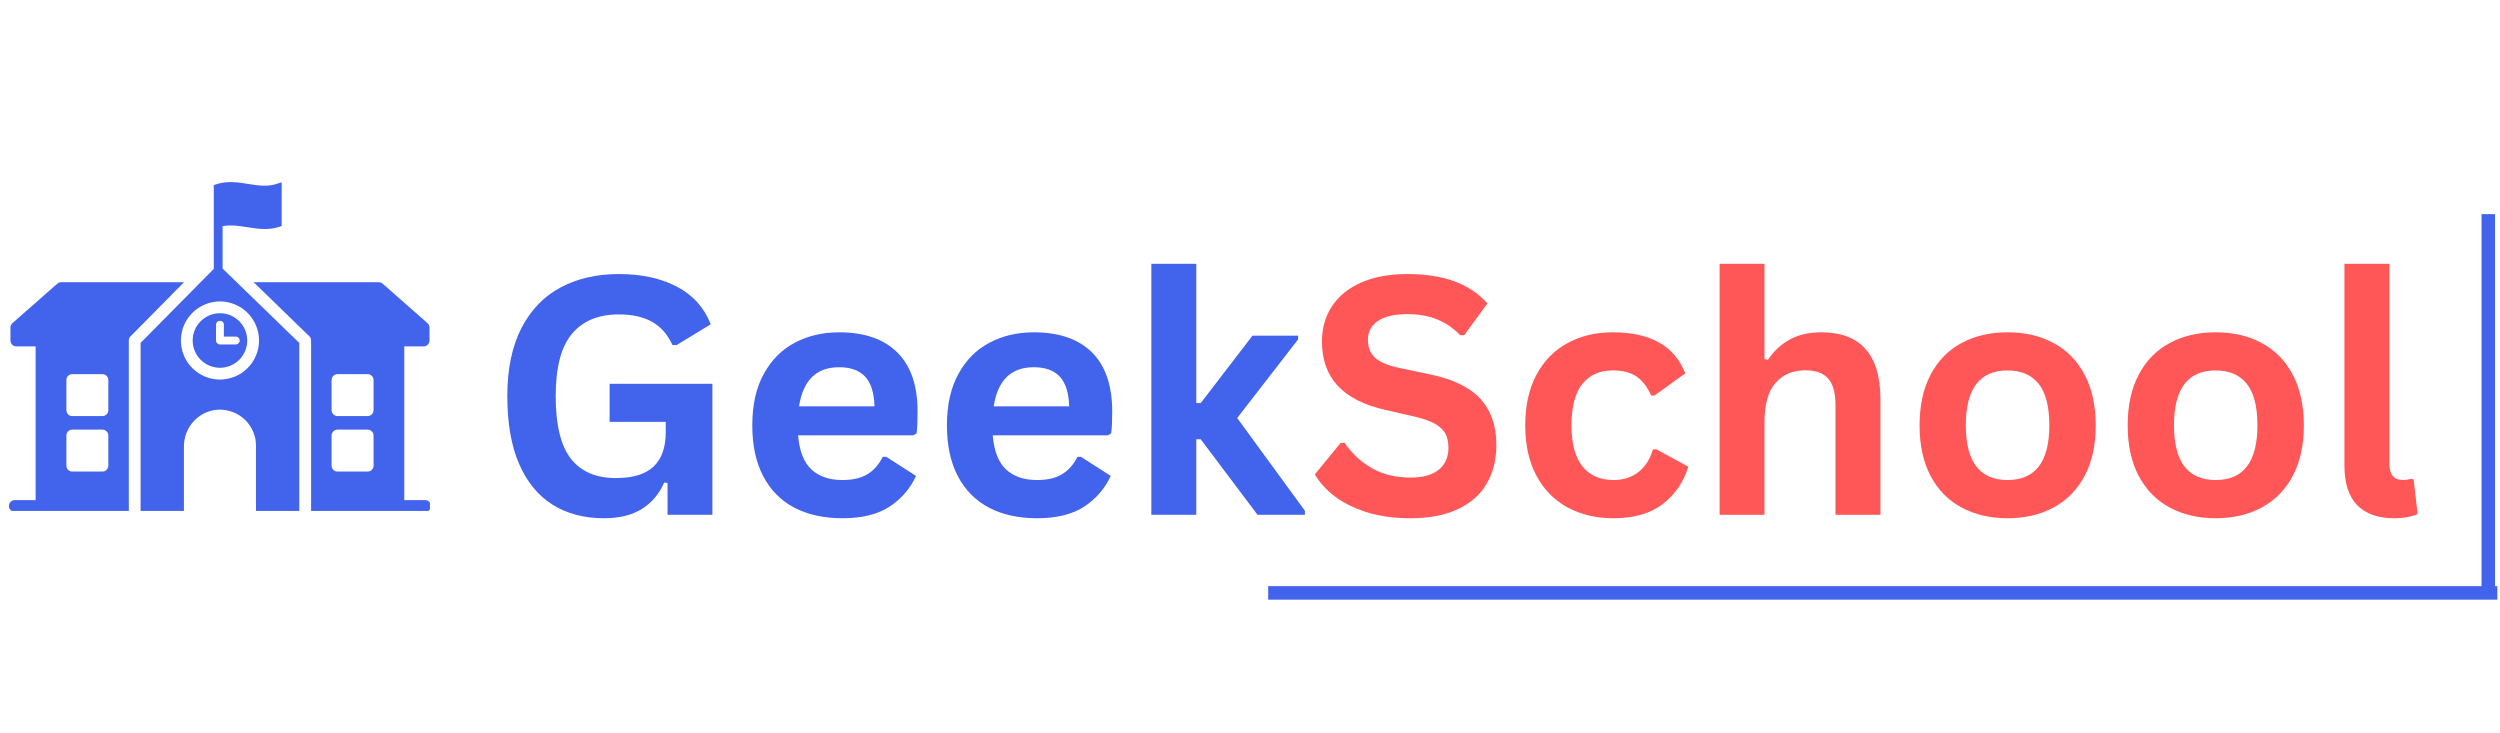 <svg xmlns="http://www.w3.org/2000/svg" xmlns:xlink="http://www.w3.org/1999/xlink" width="232" zoomAndPan="magnify" viewBox="0 0 174 51" height="68" preserveAspectRatio="xMidYMid meet" version="1.0"><defs><clipPath id="989a56657d"><path d="M 9.648 12.578 L 20.906 12.578 L 20.906 35.562 L 9.648 35.562 Z M 9.648 12.578 " clip-rule="nonzero"/></clipPath><clipPath id="eb094fb185"><path d="M 17.469 19.414 L 29.922 19.414 L 29.922 35.562 L 17.469 35.562 Z M 17.469 19.414 " clip-rule="nonzero"/></clipPath><clipPath id="f24aa4ebec"><path d="M 0.602 19.414 L 13 19.414 L 13 35.562 L 0.602 35.562 Z M 0.602 19.414 " clip-rule="nonzero"/></clipPath></defs><g clip-path="url(#989a56657d)"><path fill="#4263eb" d="M 15.492 18.691 L 15.492 15.746 C 16.043 15.629 16.605 15.719 17.195 15.809 C 17.598 15.875 18.012 15.938 18.43 15.938 C 18.758 15.941 19.078 15.895 19.391 15.801 L 19.605 15.73 L 19.605 12.688 L 19.207 12.812 C 18.59 13.008 17.957 12.91 17.289 12.805 C 16.582 12.691 15.848 12.578 15.094 12.812 L 14.879 12.883 L 14.879 18.715 L 9.785 23.867 L 9.785 35.625 L 12.801 35.625 L 12.801 31.066 C 12.801 29.699 13.879 28.543 15.25 28.512 C 15.418 28.508 15.582 28.523 15.746 28.551 C 15.91 28.582 16.07 28.625 16.227 28.688 C 16.383 28.75 16.531 28.824 16.672 28.914 C 16.812 29.008 16.941 29.109 17.062 29.227 C 17.18 29.344 17.289 29.473 17.383 29.609 C 17.477 29.746 17.555 29.895 17.621 30.047 C 17.684 30.203 17.734 30.359 17.77 30.523 C 17.801 30.688 17.816 30.855 17.816 31.02 L 17.816 35.625 L 20.832 35.625 L 20.832 23.871 Z M 15.309 26.418 C 15.129 26.418 14.953 26.398 14.777 26.367 C 14.605 26.328 14.434 26.277 14.27 26.211 C 14.105 26.141 13.949 26.059 13.797 25.957 C 13.652 25.859 13.512 25.746 13.387 25.621 C 13.262 25.496 13.148 25.359 13.047 25.207 C 12.949 25.062 12.867 24.906 12.797 24.738 C 12.73 24.574 12.676 24.402 12.645 24.23 C 12.609 24.055 12.59 23.875 12.59 23.699 C 12.59 23.52 12.609 23.344 12.645 23.168 C 12.676 22.992 12.73 22.824 12.797 22.656 C 12.867 22.492 12.949 22.336 13.047 22.188 C 13.148 22.039 13.262 21.902 13.387 21.777 C 13.512 21.648 13.652 21.539 13.797 21.438 C 13.949 21.34 14.105 21.254 14.27 21.188 C 14.434 21.117 14.605 21.066 14.777 21.031 C 14.953 20.996 15.129 20.98 15.309 20.98 C 15.488 20.98 15.664 20.996 15.84 21.031 C 16.016 21.066 16.184 21.117 16.348 21.188 C 16.516 21.254 16.672 21.34 16.82 21.438 C 16.969 21.539 17.105 21.648 17.23 21.777 C 17.359 21.902 17.473 22.039 17.57 22.188 C 17.668 22.336 17.754 22.492 17.82 22.656 C 17.891 22.824 17.941 22.992 17.977 23.168 C 18.012 23.344 18.027 23.52 18.027 23.699 C 18.027 23.875 18.012 24.055 17.977 24.23 C 17.941 24.402 17.891 24.574 17.82 24.738 C 17.754 24.902 17.668 25.059 17.57 25.207 C 17.469 25.355 17.359 25.496 17.23 25.621 C 17.105 25.746 16.969 25.859 16.82 25.957 C 16.672 26.059 16.516 26.141 16.348 26.211 C 16.184 26.277 16.016 26.328 15.84 26.363 C 15.664 26.398 15.488 26.418 15.309 26.418 Z M 15.309 26.418 " fill-opacity="1" fill-rule="nonzero"/></g><path fill="#4263eb" d="M 15.309 21.801 C 15.184 21.801 15.062 21.812 14.938 21.836 C 14.816 21.859 14.699 21.898 14.582 21.945 C 14.469 21.992 14.359 22.051 14.254 22.121 C 14.152 22.188 14.055 22.27 13.969 22.355 C 13.879 22.445 13.801 22.539 13.73 22.645 C 13.66 22.746 13.602 22.855 13.555 22.973 C 13.508 23.086 13.473 23.207 13.445 23.328 C 13.422 23.449 13.41 23.574 13.41 23.699 C 13.41 23.824 13.422 23.945 13.445 24.07 C 13.473 24.191 13.508 24.309 13.555 24.426 C 13.602 24.539 13.66 24.648 13.73 24.754 C 13.801 24.855 13.879 24.953 13.969 25.043 C 14.055 25.129 14.152 25.207 14.254 25.277 C 14.359 25.348 14.469 25.406 14.582 25.453 C 14.699 25.5 14.816 25.535 14.938 25.559 C 15.062 25.586 15.184 25.598 15.309 25.598 C 15.434 25.598 15.559 25.586 15.68 25.559 C 15.801 25.535 15.922 25.5 16.035 25.453 C 16.152 25.406 16.262 25.348 16.363 25.277 C 16.469 25.207 16.562 25.129 16.652 25.043 C 16.742 24.953 16.82 24.855 16.887 24.754 C 16.957 24.648 17.016 24.539 17.062 24.426 C 17.109 24.309 17.148 24.191 17.172 24.07 C 17.195 23.945 17.207 23.824 17.207 23.699 C 17.207 23.574 17.195 23.449 17.172 23.328 C 17.145 23.207 17.109 23.086 17.062 22.973 C 17.016 22.855 16.957 22.75 16.887 22.645 C 16.816 22.539 16.738 22.445 16.652 22.355 C 16.562 22.27 16.469 22.191 16.363 22.121 C 16.262 22.051 16.152 21.992 16.035 21.945 C 15.922 21.898 15.801 21.859 15.68 21.836 C 15.559 21.812 15.434 21.801 15.309 21.801 Z M 16.41 23.973 L 15.309 23.973 C 15.234 23.973 15.168 23.945 15.117 23.891 C 15.062 23.836 15.035 23.773 15.035 23.699 L 15.035 22.602 C 15.035 22.523 15.062 22.461 15.117 22.406 C 15.168 22.355 15.234 22.328 15.309 22.328 C 15.383 22.328 15.449 22.355 15.504 22.406 C 15.559 22.461 15.582 22.523 15.582 22.602 L 15.582 23.426 L 16.41 23.426 C 16.484 23.426 16.547 23.453 16.602 23.504 C 16.656 23.559 16.684 23.621 16.684 23.699 C 16.684 23.773 16.656 23.836 16.602 23.891 C 16.547 23.945 16.484 23.973 16.41 23.973 Z M 16.41 23.973 " fill-opacity="1" fill-rule="nonzero"/><g clip-path="url(#eb094fb185)"><path fill="#4263eb" d="M 29.582 34.809 L 28.137 34.809 L 28.137 24.109 L 29.484 24.109 C 29.539 24.109 29.59 24.098 29.641 24.078 C 29.691 24.055 29.734 24.027 29.773 23.988 C 29.812 23.949 29.84 23.906 29.863 23.855 C 29.883 23.805 29.895 23.754 29.895 23.699 L 29.895 22.801 C 29.895 22.676 29.848 22.574 29.754 22.492 L 26.629 19.742 C 26.551 19.672 26.461 19.641 26.359 19.641 L 17.652 19.641 L 21.41 23.289 L 21.531 23.402 C 21.613 23.484 21.652 23.582 21.652 23.699 L 21.652 35.625 L 29.582 35.625 C 29.637 35.629 29.691 35.617 29.742 35.598 C 29.793 35.578 29.836 35.547 29.875 35.508 C 29.914 35.469 29.945 35.426 29.965 35.375 C 29.988 35.324 29.996 35.27 29.996 35.219 C 29.996 35.164 29.988 35.109 29.965 35.059 C 29.945 35.008 29.914 34.965 29.875 34.926 C 29.836 34.887 29.793 34.855 29.742 34.836 C 29.691 34.816 29.637 34.805 29.582 34.809 Z M 26 32.41 C 26 32.465 25.988 32.52 25.969 32.566 C 25.945 32.617 25.918 32.66 25.879 32.699 C 25.84 32.738 25.797 32.77 25.746 32.789 C 25.695 32.809 25.645 32.82 25.586 32.82 L 23.488 32.82 C 23.438 32.82 23.383 32.809 23.332 32.789 C 23.281 32.77 23.238 32.738 23.199 32.699 C 23.16 32.66 23.133 32.617 23.113 32.566 C 23.09 32.52 23.078 32.465 23.078 32.41 L 23.078 30.312 C 23.078 30.258 23.09 30.207 23.113 30.156 C 23.133 30.105 23.16 30.062 23.199 30.023 C 23.238 29.984 23.281 29.953 23.332 29.934 C 23.383 29.914 23.438 29.902 23.488 29.902 L 25.586 29.902 C 25.645 29.902 25.695 29.914 25.746 29.934 C 25.797 29.953 25.84 29.984 25.879 30.023 C 25.918 30.062 25.945 30.105 25.969 30.156 C 25.988 30.207 26 30.258 26 30.312 Z M 26 28.547 C 26 28.602 25.988 28.656 25.969 28.703 C 25.945 28.754 25.918 28.801 25.879 28.84 C 25.84 28.879 25.797 28.906 25.746 28.926 C 25.695 28.949 25.645 28.957 25.586 28.957 L 23.488 28.957 C 23.438 28.957 23.383 28.949 23.332 28.926 C 23.281 28.906 23.238 28.879 23.199 28.84 C 23.16 28.801 23.133 28.754 23.113 28.703 C 23.09 28.656 23.078 28.602 23.078 28.547 L 23.078 26.449 C 23.078 26.395 23.09 26.344 23.113 26.293 C 23.133 26.242 23.16 26.199 23.199 26.16 C 23.238 26.121 23.281 26.094 23.332 26.07 C 23.383 26.051 23.438 26.039 23.488 26.039 L 25.586 26.039 C 25.645 26.039 25.695 26.051 25.746 26.07 C 25.797 26.094 25.84 26.121 25.879 26.16 C 25.918 26.199 25.945 26.242 25.969 26.293 C 25.988 26.344 26 26.395 26 26.449 Z M 26 28.547 " fill-opacity="1" fill-rule="nonzero"/></g><g clip-path="url(#f24aa4ebec)"><path fill="#4263eb" d="M 12.809 19.641 L 4.262 19.641 C 4.16 19.641 4.066 19.672 3.992 19.742 L 0.863 22.492 C 0.773 22.574 0.727 22.676 0.727 22.801 L 0.727 23.699 C 0.727 23.754 0.734 23.805 0.758 23.855 C 0.777 23.906 0.809 23.949 0.844 23.988 C 0.883 24.027 0.93 24.055 0.98 24.078 C 1.027 24.098 1.082 24.109 1.137 24.109 L 2.48 24.109 L 2.48 34.809 L 1.035 34.809 C 0.98 34.805 0.93 34.816 0.879 34.836 C 0.828 34.855 0.781 34.887 0.742 34.926 C 0.703 34.965 0.676 35.008 0.652 35.059 C 0.633 35.109 0.621 35.164 0.621 35.219 C 0.621 35.27 0.633 35.324 0.652 35.375 C 0.676 35.426 0.703 35.469 0.742 35.508 C 0.781 35.547 0.828 35.578 0.879 35.598 C 0.93 35.617 0.98 35.629 1.035 35.625 L 8.965 35.625 L 8.965 23.699 C 8.965 23.586 9.004 23.488 9.082 23.41 L 9.203 23.289 Z M 7.539 32.41 C 7.539 32.465 7.527 32.52 7.508 32.566 C 7.488 32.617 7.457 32.66 7.418 32.699 C 7.379 32.738 7.336 32.77 7.285 32.789 C 7.234 32.809 7.184 32.82 7.129 32.82 L 5.031 32.82 C 4.977 32.82 4.922 32.809 4.875 32.789 C 4.824 32.77 4.777 32.738 4.738 32.699 C 4.703 32.66 4.672 32.617 4.652 32.566 C 4.633 32.52 4.621 32.465 4.621 32.41 L 4.621 30.312 C 4.621 30.258 4.633 30.207 4.652 30.156 C 4.672 30.105 4.703 30.062 4.738 30.023 C 4.777 29.984 4.824 29.953 4.875 29.934 C 4.922 29.914 4.977 29.902 5.031 29.902 L 7.129 29.902 C 7.184 29.902 7.234 29.91 7.285 29.934 C 7.336 29.953 7.379 29.984 7.418 30.023 C 7.457 30.062 7.488 30.105 7.508 30.156 C 7.527 30.207 7.539 30.258 7.539 30.312 Z M 7.539 28.547 C 7.539 28.602 7.527 28.656 7.508 28.703 C 7.488 28.754 7.457 28.801 7.418 28.84 C 7.379 28.879 7.336 28.906 7.285 28.926 C 7.234 28.949 7.184 28.957 7.129 28.957 L 5.031 28.957 C 4.977 28.957 4.922 28.949 4.875 28.926 C 4.824 28.906 4.777 28.879 4.738 28.84 C 4.703 28.801 4.672 28.754 4.652 28.703 C 4.633 28.656 4.621 28.602 4.621 28.547 L 4.621 26.449 C 4.621 26.395 4.633 26.344 4.652 26.293 C 4.672 26.242 4.703 26.199 4.738 26.16 C 4.777 26.121 4.824 26.094 4.875 26.07 C 4.922 26.051 4.977 26.039 5.031 26.039 L 7.129 26.039 C 7.184 26.039 7.234 26.051 7.285 26.07 C 7.336 26.094 7.379 26.121 7.418 26.16 C 7.457 26.199 7.488 26.242 7.508 26.293 C 7.527 26.344 7.539 26.395 7.539 26.449 Z M 7.539 28.547 " fill-opacity="1" fill-rule="nonzero"/></g><path fill="#4263eb" d="M 42.031 36.07 C 40.656 36.07 39.461 35.754 38.457 35.125 C 37.449 34.492 36.672 33.543 36.125 32.277 C 35.578 31.008 35.309 29.438 35.309 27.57 C 35.309 25.684 35.637 24.109 36.289 22.84 C 36.945 21.57 37.855 20.625 39.016 20.008 C 40.184 19.383 41.535 19.074 43.074 19.074 C 44.652 19.074 46 19.367 47.113 19.953 C 48.23 20.539 49.016 21.414 49.469 22.57 L 47.086 24.02 L 46.801 24.008 C 46.461 23.27 45.984 22.73 45.371 22.391 C 44.758 22.051 43.992 21.883 43.074 21.883 C 41.648 21.883 40.559 22.336 39.805 23.238 C 39.051 24.137 38.676 25.582 38.676 27.57 C 38.676 29.566 39.027 31.016 39.73 31.922 C 40.438 32.824 41.48 33.273 42.859 33.273 C 44.047 33.273 44.922 33.008 45.488 32.473 C 46.055 31.938 46.336 31.141 46.336 30.078 L 46.336 29.363 L 42.43 29.363 L 42.43 26.711 L 49.582 26.711 L 49.582 35.828 L 46.461 35.828 L 46.461 33.617 L 46.227 33.582 C 45.887 34.371 45.371 34.984 44.68 35.418 C 43.992 35.852 43.109 36.07 42.031 36.07 Z M 42.031 36.07 " fill-opacity="1" fill-rule="nonzero"/><path fill="#4263eb" d="M 63.559 30.301 L 55.547 30.301 C 55.637 31.387 55.945 32.176 56.473 32.672 C 57 33.164 57.719 33.41 58.629 33.41 C 59.344 33.41 59.926 33.277 60.367 33.008 C 60.812 32.742 61.172 32.336 61.441 31.793 L 61.684 31.793 L 63.758 33.125 C 63.352 34.004 62.738 34.715 61.918 35.258 C 61.098 35.797 60 36.07 58.629 36.07 C 57.34 36.07 56.23 35.824 55.289 35.336 C 54.352 34.844 53.629 34.113 53.121 33.145 C 52.613 32.18 52.359 31 52.359 29.605 C 52.359 28.188 52.625 26.992 53.16 26.023 C 53.695 25.047 54.418 24.324 55.328 23.848 C 56.242 23.367 57.266 23.129 58.402 23.129 C 60.164 23.129 61.516 23.598 62.453 24.531 C 63.395 25.465 63.863 26.832 63.863 28.641 C 63.863 29.297 63.84 29.805 63.793 30.164 Z M 60.867 28.281 C 60.836 27.332 60.617 26.641 60.207 26.207 C 59.797 25.773 59.195 25.559 58.402 25.559 C 56.824 25.559 55.895 26.465 55.613 28.281 Z M 60.867 28.281 " fill-opacity="1" fill-rule="nonzero"/><path fill="#4263eb" d="M 77.105 30.301 L 69.094 30.301 C 69.184 31.387 69.492 32.176 70.02 32.672 C 70.551 33.164 71.266 33.41 72.176 33.41 C 72.891 33.41 73.473 33.277 73.914 33.008 C 74.363 32.742 74.719 32.336 74.992 31.793 L 75.23 31.793 L 77.309 33.125 C 76.898 34.004 76.285 34.715 75.465 35.258 C 74.645 35.797 73.547 36.07 72.176 36.07 C 70.887 36.07 69.777 35.824 68.84 35.336 C 67.902 34.844 67.176 34.113 66.668 33.145 C 66.16 32.18 65.906 31 65.906 29.605 C 65.906 28.188 66.172 26.992 66.707 26.023 C 67.242 25.047 67.965 24.324 68.879 23.848 C 69.789 23.367 70.812 23.129 71.953 23.129 C 73.715 23.129 75.062 23.598 76.004 24.531 C 76.941 25.465 77.41 26.832 77.41 28.641 C 77.41 29.297 77.387 29.805 77.34 30.164 Z M 74.414 28.281 C 74.387 27.332 74.164 26.641 73.754 26.207 C 73.344 25.773 72.742 25.559 71.953 25.559 C 70.371 25.559 69.441 26.465 69.16 28.281 Z M 74.414 28.281 " fill-opacity="1" fill-rule="nonzero"/><path fill="#4263eb" d="M 80.133 35.828 L 80.133 18.359 L 83.262 18.359 L 83.262 28.055 L 83.57 28.055 L 87.172 23.363 L 90.348 23.363 L 90.348 23.621 L 86.109 29.094 L 90.82 35.547 L 90.82 35.828 L 87.523 35.828 L 83.57 30.574 L 83.262 30.574 L 83.262 35.828 Z M 80.133 35.828 " fill-opacity="1" fill-rule="nonzero"/><path fill="#ff5757" d="M 98.172 36.07 C 97.023 36.07 96.004 35.926 95.109 35.645 C 94.219 35.359 93.473 34.988 92.879 34.531 C 92.285 34.07 91.828 33.566 91.512 33.016 L 93.309 30.824 L 93.59 30.824 C 94.09 31.562 94.719 32.148 95.484 32.586 C 96.246 33.023 97.145 33.238 98.172 33.238 C 99.043 33.238 99.699 33.055 100.145 32.688 C 100.59 32.32 100.812 31.812 100.812 31.164 C 100.812 30.773 100.742 30.445 100.598 30.18 C 100.453 29.918 100.219 29.691 99.887 29.5 C 99.555 29.312 99.105 29.152 98.543 29.016 L 96.414 28.527 C 94.934 28.191 93.828 27.629 93.098 26.844 C 92.371 26.055 92.008 25.031 92.008 23.773 C 92.008 22.84 92.242 22.02 92.707 21.312 C 93.176 20.602 93.855 20.051 94.75 19.66 C 95.641 19.27 96.711 19.074 97.957 19.074 C 99.227 19.074 100.316 19.242 101.223 19.578 C 102.133 19.91 102.902 20.422 103.527 21.117 L 101.91 23.328 L 101.625 23.328 C 101.16 22.84 100.625 22.473 100.023 22.23 C 99.418 21.984 98.73 21.863 97.957 21.863 C 97.055 21.863 96.375 22.023 95.906 22.336 C 95.441 22.652 95.207 23.09 95.207 23.648 C 95.207 24.168 95.371 24.582 95.699 24.895 C 96.027 25.199 96.594 25.438 97.398 25.609 L 99.566 26.066 C 101.172 26.406 102.34 26.98 103.062 27.789 C 103.785 28.598 104.148 29.656 104.148 30.957 C 104.148 31.992 103.922 32.891 103.477 33.656 C 103.035 34.422 102.363 35.016 101.469 35.438 C 100.57 35.859 99.473 36.07 98.172 36.07 Z M 98.172 36.07 " fill-opacity="1" fill-rule="nonzero"/><path fill="#ff5757" d="M 112.305 36.07 C 111.098 36.07 110.031 35.816 109.102 35.316 C 108.176 34.816 107.453 34.078 106.934 33.105 C 106.414 32.133 106.156 30.965 106.156 29.605 C 106.156 28.234 106.414 27.062 106.934 26.09 C 107.453 25.117 108.176 24.379 109.094 23.883 C 110.012 23.379 111.062 23.129 112.246 23.129 C 114.875 23.129 116.559 24.082 117.297 25.988 L 115.152 27.523 L 114.914 27.523 C 114.66 26.938 114.324 26.5 113.91 26.211 C 113.5 25.926 112.945 25.781 112.246 25.781 C 111.344 25.781 110.637 26.094 110.133 26.719 C 109.629 27.348 109.375 28.309 109.375 29.605 C 109.375 30.883 109.633 31.84 110.145 32.469 C 110.656 33.098 111.379 33.41 112.305 33.41 C 112.98 33.41 113.555 33.227 114.023 32.863 C 114.496 32.5 114.836 31.973 115.039 31.285 L 115.273 31.266 L 117.504 32.48 C 117.188 33.539 116.602 34.398 115.742 35.066 C 114.891 35.734 113.742 36.07 112.305 36.07 Z M 112.305 36.07 " fill-opacity="1" fill-rule="nonzero"/><path fill="#ff5757" d="M 119.684 35.828 L 119.684 18.359 L 122.809 18.359 L 122.809 24.992 L 123.051 25.039 C 123.461 24.426 123.969 23.957 124.574 23.629 C 125.176 23.297 125.902 23.129 126.754 23.129 C 129.5 23.129 130.879 24.688 130.879 27.805 L 130.879 35.828 L 127.75 35.828 L 127.75 28.203 C 127.75 27.352 127.582 26.734 127.242 26.348 C 126.902 25.965 126.375 25.773 125.66 25.773 C 124.785 25.773 124.09 26.066 123.578 26.648 C 123.066 27.23 122.809 28.141 122.809 29.379 L 122.809 35.828 Z M 119.684 35.828 " fill-opacity="1" fill-rule="nonzero"/><path fill="#ff5757" d="M 139.723 36.07 C 138.504 36.07 137.434 35.816 136.508 35.316 C 135.586 34.816 134.871 34.078 134.363 33.113 C 133.855 32.145 133.602 30.977 133.602 29.605 C 133.602 28.234 133.855 27.062 134.363 26.09 C 134.871 25.117 135.586 24.379 136.508 23.883 C 137.434 23.379 138.504 23.129 139.723 23.129 C 140.945 23.129 142.016 23.379 142.941 23.883 C 143.863 24.379 144.582 25.117 145.094 26.09 C 145.605 27.062 145.863 28.234 145.863 29.605 C 145.863 30.977 145.605 32.145 145.094 33.113 C 144.582 34.078 143.863 34.816 142.941 35.316 C 142.016 35.816 140.945 36.07 139.723 36.07 Z M 139.723 33.41 C 141.66 33.41 142.633 32.141 142.633 29.605 C 142.633 28.285 142.383 27.32 141.883 26.707 C 141.387 26.09 140.664 25.781 139.723 25.781 C 137.789 25.781 136.82 27.055 136.82 29.605 C 136.82 32.141 137.789 33.41 139.723 33.41 Z M 139.723 33.41 " fill-opacity="1" fill-rule="nonzero"/><path fill="#ff5757" d="M 154.211 36.07 C 152.992 36.07 151.918 35.816 150.996 35.316 C 150.07 34.816 149.359 34.078 148.848 33.113 C 148.34 32.145 148.086 30.977 148.086 29.605 C 148.086 28.234 148.34 27.062 148.848 26.09 C 149.359 25.117 150.07 24.379 150.996 23.883 C 151.918 23.379 152.992 23.129 154.211 23.129 C 155.43 23.129 156.504 23.379 157.426 23.883 C 158.352 24.379 159.07 25.117 159.582 26.09 C 160.09 27.062 160.348 28.234 160.348 29.605 C 160.348 30.977 160.09 32.145 159.582 33.113 C 159.07 34.078 158.352 34.816 157.426 35.316 C 156.504 35.816 155.43 36.07 154.211 36.07 Z M 154.211 33.41 C 156.148 33.41 157.117 32.141 157.117 29.605 C 157.117 28.285 156.867 27.32 156.371 26.707 C 155.871 26.09 155.152 25.781 154.211 25.781 C 152.273 25.781 151.309 27.055 151.309 29.605 C 151.309 32.141 152.273 33.41 154.211 33.41 Z M 154.211 33.41 " fill-opacity="1" fill-rule="nonzero"/><path fill="#ff5757" d="M 166.629 36.07 C 165.508 36.07 164.652 35.766 164.059 35.16 C 163.469 34.551 163.172 33.629 163.172 32.395 L 163.172 18.359 L 166.301 18.359 L 166.301 32.273 C 166.301 33.031 166.617 33.41 167.25 33.41 C 167.43 33.41 167.621 33.383 167.824 33.324 L 167.988 33.367 L 168.266 35.77 C 168.094 35.859 167.863 35.934 167.578 35.984 C 167.293 36.039 166.977 36.07 166.629 36.07 Z M 166.629 36.07 " fill-opacity="1" fill-rule="nonzero"/><path stroke-linecap="butt" transform="matrix(0.235, 0, 0, 0.235, 88.268, 40.797)" fill="none" stroke-linejoin="miter" d="M -0.008 1.998 L 364.023 1.998 " stroke="#4263eb" stroke-width="4" stroke-opacity="1" stroke-miterlimit="4"/><path stroke-linecap="butt" transform="matrix(0, -0.235, 0.235, 0, 172.714, 41.265)" fill="none" stroke-linejoin="miter" d="M -0.002 2.002 L 112.176 2.002 " stroke="#4263eb" stroke-width="4" stroke-opacity="1" stroke-miterlimit="4"/></svg>